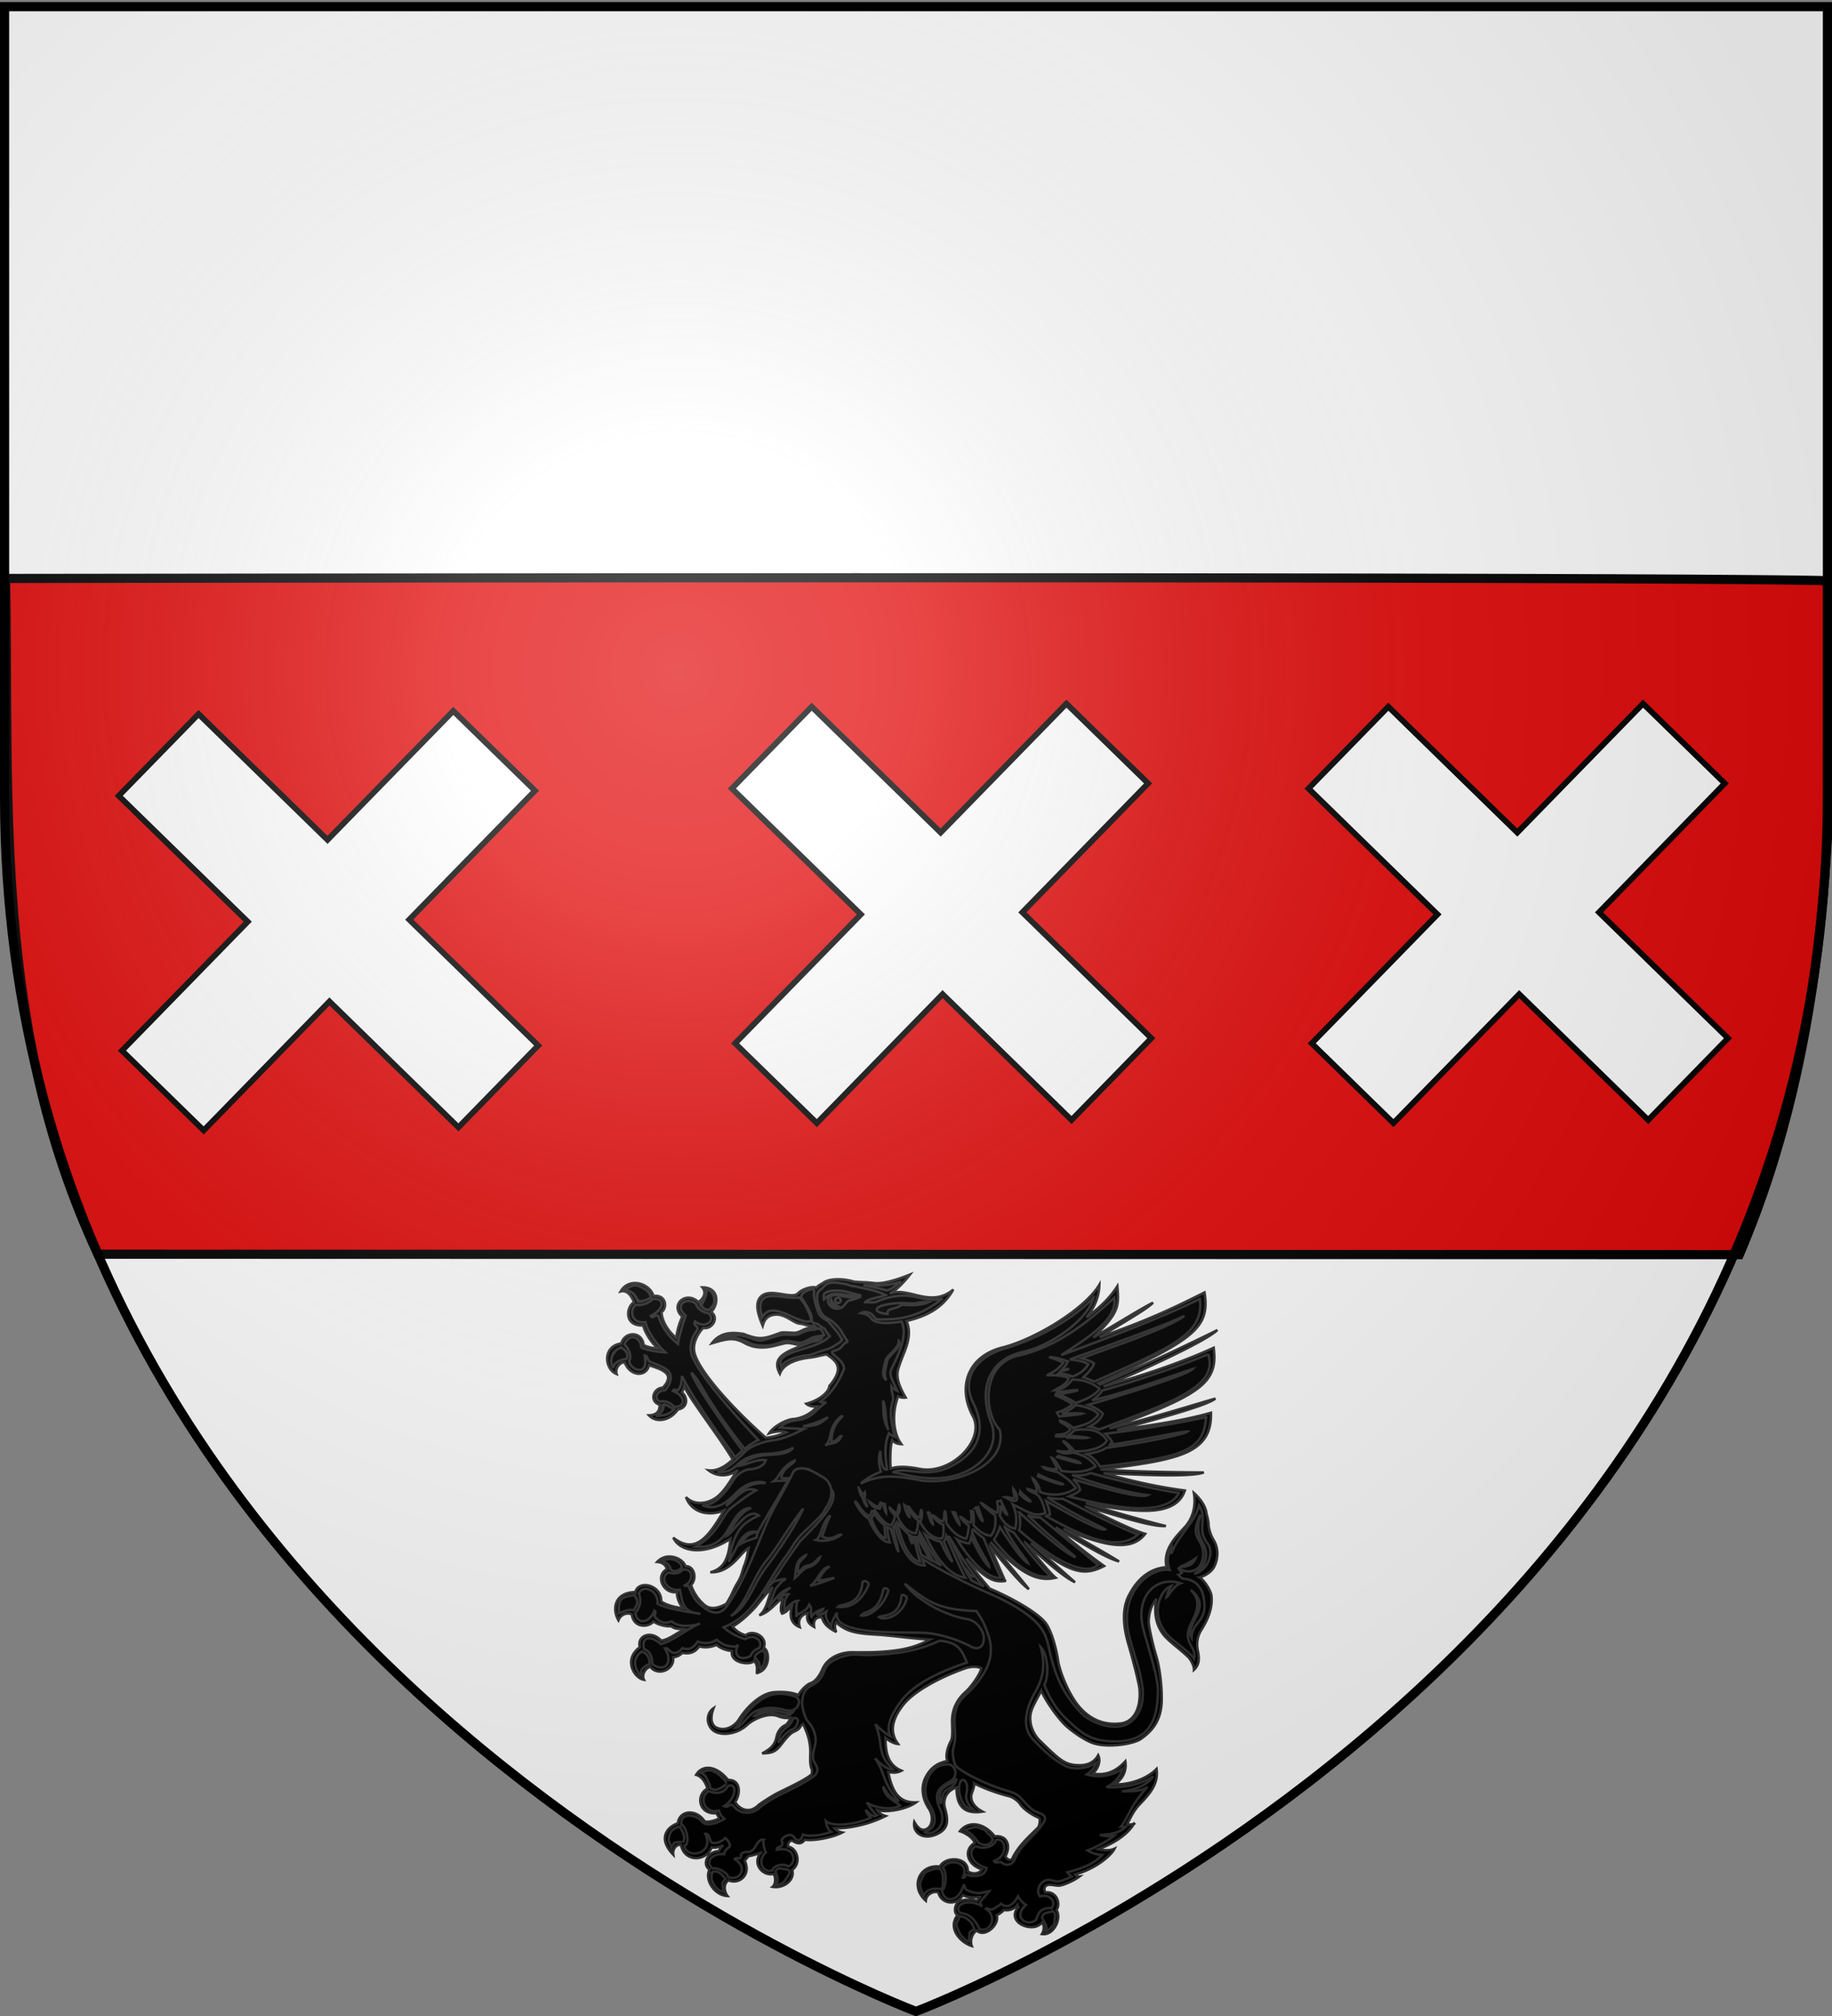 <svg xmlns="http://www.w3.org/2000/svg" xmlns:xlink="http://www.w3.org/1999/xlink" width="600" height="660" version="1.0"><rect width="100%" height="100%" fill="#808080" stroke="none"/><desc>Flag of Canton of Valais (Wallis)</desc><defs><radialGradient xlink:href="#a" id="b" cx="221.445" cy="226.331" r="300" fx="221.445" fy="226.331" gradientTransform="matrix(1.353 0 0 1.349 -77.63 -85.747)" gradientUnits="userSpaceOnUse"/><linearGradient id="a"><stop offset="0" style="stop-color:white;stop-opacity:.314"/><stop offset=".19" style="stop-color:white;stop-opacity:.251"/><stop offset=".6" style="stop-color:#6b6b6b;stop-opacity:.125"/><stop offset="1" style="stop-color:black;stop-opacity:.125"/></linearGradient></defs><g style="display:inline"><path d="M300 658.5s298.5-112.32 298.5-397.772V2.176H1.5v258.552C1.5 546.18 300 658.5 300 658.5" style="fill:#fff;fill-opacity:1;fill-rule:evenodd;stroke:none"/></g><g style="display:inline"><path d="M1.832 189.371c599.552-.822 597.904.826 597.904.826 1.022 74.993-.413 151.077-30.08 220.547l-537.609-.138C-2.34 336.86 3.137 262.017 1.832 189.37z" style="fill:#e20909;fill-rule:evenodd;stroke:#000;stroke-width:3;stroke-linecap:butt;stroke-linejoin:miter;stroke-miterlimit:4;stroke-opacity:1;stroke-dasharray:none;fill-opacity:1"/><path d="m148.452 232.747-41.185 42.216-42.242-41.21-26.133 26.786 42.242 41.21-41.186 42.216 26.761 26.108 41.185-42.216 42.242 41.21 26.133-26.786-42.242-41.21 41.186-42.216zM349.259 230.357l-41.185 42.215-42.242-41.21-26.133 26.786 42.242 41.21-41.186 42.216 26.761 26.108 41.185-42.216 42.242 41.211 26.133-26.787-42.242-41.21 41.186-42.216zM538.116 230.357l-41.185 42.215-42.241-41.21-26.133 26.786 42.241 41.21-41.185 42.216 26.76 26.108 41.186-42.216 42.241 41.211 26.133-26.787-42.241-41.21 41.185-42.216z" style="fill:#fff;fill-opacity:1;fill-rule:evenodd;stroke:#000;stroke-width:1.878;stroke-miterlimit:4;stroke-opacity:1;stroke-dasharray:none;display:inline"/><g style="stroke:#313131;stroke-opacity:1;stroke-width:2.816;stroke-miterlimit:4;stroke-dasharray:none"><path d="M-923.963 253.743c-2.637 9.657-3.587 20.342 8.816 25.342-2.22-8.279.37-13.442 9.071-16.393-2.129 9.426 1.759 12.95 7.497 16.065-1.11-7.05 1.481-11.475 8.978-10.983 2.037 8.36 9.164 13.278 16.754 16.885-2.037-2.787-2.222-7.787-.37-11.23 5.605 5.632 11.949 8.852 19.09 10.81 8.657 2.376 18.487 2.897 29.595 3.616 15.92.984 40.633 4.59 59.422 5.492-13.328 7.13-26.841 11.31-45.538 13.196-13.421 1.393-26.009 1.721-44.336 1.393-8.793-.163-27.12 3.607-34.154 19.672-2.776 6.393-7.497 13.77-13.236 15.82-5.553 1.884-12.31 9.59-14.346 13.851-11.94-5-27.768-3.442-30.544-2.95-16.105 3.032-31.1 19.753-38.134 31.146-4.72 7.54-15.458 13.934-25.454 9.508-7.127-3.197-7.497-12.54-3.702-22.54-10.367 7.13-7.775 22.54 2.221 27.376 9.719 4.59 25.639 1.885 36.19-7.787 9.349-8.442 25.917-14.425 35.82-10.327 3.518 1.475 9.071 2.705 14.625 1.803-1.481 3.197-3.517 7.295-6.387 8.606-5.738 2.623-8.978 8.688-9.811 13.115-1.759 8.606-5.553 13.524-16.66 19.344 8.422-.328 14.531-.328 21.288-9.263 4.998-6.475 10.182-12.786 13.791-14.835 2.5-1.475 7.868-3.033 9.534-7.541.092-.164 1.48-1.885 2.591-2.213 3.98 8.852 8.978 19.18 8.238 35.49-.093 3.853-.37 12.377 1.666 16.476.648 1.311.463 5.655-.648 6.557-10.366 8.032-32.395 17.458-41.744 22.622-5.46 3.115-17.03 10.41-19.067 12.377-11.384 11.147-23.14 3.36-26.75-3.853 5.832-7.704 7.498-25.655-8.237-25.245-13.236-16.72-29.526-18.114-36.838-5.82 6.942 1.804 11.57 9.919 12.958 15.984-13.143 6.393-10.922 30.163 10.922 28.278-.555.328 2.684 5.737 3.332 5.41-4.443 3.278-16.105 5.737-17.678 3.36-9.534-13.77-28.6-12.704-30.73 2.95-6.942 1.722-26.471 14.017-5.09 36.065-1.019-7.049 4.165-12.458 8.792-11.147 4.258 20.081 29.156 19.262 35.543 2.623 2.221 1.065 9.904-.164 13.236-2.623-1.481 1.311-4.906 5.82-5.091 7.049-13.699.41-19.437 15.737-10.737 21.147-5.924 11.639 5.369 29.835 20.826 30.573-3.795-4.672-5.276-14.016 1.203-18.114 11.385 5.245 26.657-5.574 18.512-22.787 1.48-1.065 3.424-4.098 4.35-5 3.703-.655 11.94-2.54 15.458-5.163-12.588 12.295.37 28.77 13.513 25.573 3.24 5.082 1.666 12.786-1.11 14.918 11.939 2.212 26.193-7.214 22.676-19.672 10.459-7.131 6.48-24.836-4.906-26.803-.647-3.934 2.777-8.36 6.11-6.065 6.2 4.098 11.014 2.213 13.05-1.803 10.83 1.72 32.858-2.541 43.502-8.36-3.147-.575-7.312-2.296-9.163-4.919 16.938.82 40.633-4.672 59.145-14.015-4.628-1.23-7.868-3.689-9.719-6.804 11.755 3.361 34.71-1.311 44.891-9.016-16.846.492-27.027-7.623-32.118-35.08 3.61.737 9.163 1.966 15.272-1.394-12.588-5.328-18.604-15.41-18.511-37.704 1.666 1.557 8.978 6.721 14.531 6.967-12.31-16.639-3.424-33.196 6.202-45.408 13.236-16.557 45.076-32.704 71.455-41.884 5.09-1.722 12.403-2.623 18.326 0-1.203 6.475-11.755 21.474-18.141 27.13-7.682 6.639-15.643 17.704-15.643 33.687 0 6.066 1.111 18.525-1.295 22.869-2.592 4.508-7.127 16.31-4.073 23.278-13.606 2.376-20.455 9.835-24.99 18.36-5.554 10.163-4.721 24.097 3.517 36.392 5.09 7.459 4.627 18.934-1.481 22.95-6.572 4.18-11.385-.983-15.18-7.623-2.499 13.36 11.57 22.459 28.508 12.951 10.644-6.065 10.922-14.59 6.757-29.016-1.944-6.885-.555-18.687 13.42-23.687-.277 23.605 10.645 30.982 30.082 27.95-12.125-6.23-14.439-15.164-12.495-20.901 1.018-3.197 3.147-7.46 2.591-11.803 10.182 5.573 27.86 11.966 40.726 15.081 3.332.738 9.811 5 12.033 8.443 4.442 6.884 14.717 13.196 21.844 16.31 2.591 1.148.462 10-.833 11.23-9.441 9.426-23.048 21.31-29.62 35.654-1.48 3.36-6.57.984-7.96-2.458 7.035-13.033 1.297-24.836-12.31-23.033-12.865-16.557-31.007-18.032-40.17-5.901 8.053 2.705 15.272 8.196 17.124 13.442-13.884 8.197-8.423 25.819 8.422 30.41-2.128 4.425-9.718 6.638-16.475 2.376.925-17.049-26.009-17.704-32.21-5.492-23.417-3.114-34.895 22.95-16.198 39.344.648-7.46 8.608-11.394 14.44-9.672 2.868 13.114 20.917 16.556 28.23 3.114 3.794 2.623 12.865 3.279 19.714 2.214 0 .081-3.425 4.671-3.425 4.59-5.183-2.624-18.048-1.968-22.12 1.885-3.888 3.688-4.536 12.54-.186 14.343-12.032 15.574 3.425 31.639 16.383 35.737-2.314-6.147.278-14.426 5.738-17.786 9.071 8.852 26.75-6.803 22.955-17.623 2.591-1.23 6.664-3.852 8.515-6.23 4.536 1.476 11.94-.819 15.087-5.163 0 .082 1.574 2.213 1.574 2.213-6.387 5.82-5.276 14.016 1.48 18.77 5.37 3.853 18.605 7.459 25.825-1.393 2.591 3.524 2.314 9.426-.37 13.442 13.79 2.295 23.324-18.36 16.845-27.786 5.553-7.623-.463-22.13-12.588-20.163-2.406-3.443-1.666-8.853 4.906-8.853 2.776 0 8.052 1.23 10.921.984 4.443-.41 16.29-5.164 23.418-10.574-2.222.246-4.72-1.31-5.184-2.376 20.178-5.082 40.356-19.59 45.54-29.672-5.647 2.623-13.33 1.967-18.605.574 14.439-5.164 32.858-15.328 41.096-29.425a13.2 13.2 0 0 1-8.053.656c4.165-7.541 7.035-14.836 14.07-22.377 10.92-11.475 22.584-23.36 19.9-41.392-10.367 10.901-29.99 18.196-48.131 17.868 8.33-5.82 13.976-14.344 12.125-26.639-10.644 11.721-22.492 16.721-37.671 14.18 6.108-5.245 9.81-14.261 6.386-21.228-5.183 9.426-13.976 11.557-21.288 11.557-17.216 0-22.77-5.82-45.539-27.868-8.978-8.607-14.069-22.377-10.274-34.59 1.944-6.475 7.498-15.41 11.385-23.523 3.795 9.343 15.457 26.966 26.009 38.113 5.646 6.066 22.029 18.278 33.32 22.295 17.124 6.065 47.483 1.31 55.999-4.918 11.014-7.951 22.676-19.016 23.602-42.704.555-16.393-2.221-39.18-5.924-51.556-3.517-11.393-9.533-35.736-8.978-42.376.648-8.36 2.129-15.737 8.793-24.753-3.332 15.655-.74 33.196 11.755 45.408 6.664 6.64 16.846 14.098 24.62 21.475 2.592 2.377 7.035 9.59 6.942 15.082 5.184-4.836 6.85-10.902 4.628-21.23-2.129-9.67-.462-18.031 4.073-25.08 5.368-8.525 13.328-23.115 11.477-39.262-.648-5.9-8.515-18.196-13.884-21.065 5.276-.983 12.773-5.491 16.105-10.573 3.888-6.147 7.868-19.918.278-32.458-3.517-5.82-5.831-13.77-5.831-18.524 0-3.77-2.406-11.639-2.5-12.868-.925-7.705-7.311-16.64-14.438-22.869 2.499 15.082-1.203 29.098-10.182 39.016-8.7 9.753-26.194 25.49-21.288 46.555-26.934 1.64-39.337 24.836-42.947 31.393-10.274 18.442-5.554 42.13-1.296 56.884 4.628 15.655 12.495 45.408 13.05 52.785 1.667 21.885-6.849 37.212-21.38 39.015-20.918 2.623-36.56-5.737-48.13-19.18-10.645-12.212-22.307-38.44-24.528-54.014-1.759-12.131-7.59-34.836-14.902-43.442-11.663-13.606-42.947-29.999-63.866-38.769-9.533-11.311-18.882-22.294-27.12-34.671 22.215 22.622 30.823 27.786 44.984 25.983 0 .082-17.586-40.081-17.586-40.163 14.069 17.54 36.56 44.67 44.89 49.507-7.404-9.754-30.45-36.31-44.15-54.425 33.229 36.147 53.962 46.556 75.065 41.31-6.571-5.082-35.172-40.49-35.172-40.572 20.27 18.36 43.78 39.507 57.479 45.736-12.218-10.901-34.247-30.081-50.815-45.08 45.724 34.753 60.626 38.605 84.414 26.392-18.79-13.524-37.95-28.36-55.906-44.67 25.269 15.572 57.201 35.244 73.121 39.424-14.346-9.18-44.335-25.573-64.142-37.786 51.277 22.295 79.507 25.41 94.317 5.902-19.53-5.492-68.494-31.147-68.494-31.228 30.73 8.442 75.898 23.77 92.281 22.212-16.383-3.934-57.664-15.082-92.28-26.31 53.035 10.08 103.202 18.032 114.216-14.59-34.061-4.59-63.032-11.393-93.854-20.082 37.95 1.803 100.889 5.082 115.698-.738-18.327-.082-77.842-.573-119.215-3.442 90.522-11.065 128.749-18.278 127.453-65.408-32.951 9.426-72.658 15.082-108.294 19.753 41.652-11.31 103.203-27.622 113.384-36.064-15.827 4.344-81.636 24.917-121.991 34.343C-453.373 10.978-432.362-1.89-437.823-43.037c-40.726 18.524-84.321 32.54-127.083 44.753 47.39-19.672 117.92-52.294 131.34-65.162-16.012 8.196-89.688 43.36-135.227 62.785-.648-.41-1.296-.902-1.944-1.394 112.458-51.227 128.471-64.178 122.362-104.75-38.597 19.261-62.384 30.654-120.881 51.72 20.177-13.361 54.054-31.721 61.458-39.917-11.106 5.245-46.371 27.048-68.863 40.162 29.711-28.442 29.711-35.654 27.768-59.26-9.163 14.425-21.751 25.818-35.543 36.064 9.256-11.557 14.44-23.442 14.81-37.786-16.568 28.032-74.417 63.113-111.81 72.457-39.986 10-52.389 45.409-34.062 79.424 14.439 26.885-24.528 67.293-60.996 60.572-14.44-2.705-24.898-3.36-33.784-.492-.833-8.524-.555-25.655 1.666-32.621 1.573 2.294 5.646 4.508 10.644 4.59-9.348-12.377-11.327-35.311-3.738-55.064 2.407 1.393 5.832 1.72 8.7 1.393-5.645-9.754-11.503-21.622-8.819-31.949 4.905-18.934 18.258-36.386 9.819-56.328 27.397-6.475 43.372-17.638 53.924-36.326-14.162 11.72-27.86 10.246-43.873 6.147-13.514-3.36-20.13-4.39-29.571-1.604 6.016-2.459 14.532-10.204 23.51-21.843-15.457 6.229-31.24 11-41.237 9.853-11.384-1.394-9.417-.505-23.279-1.664-14-4.022-29.062-3.693-35.819 1.553-1.018.82-6.016 2.851-7.405 5.356-5.653-1.972-17.19 1.948-21.242 6.3-.092.738-3.147 1.967-3.795 2.131-10.285 2.265-30.19-7.53-39.399 2.1-6.985 7.307-3.676 19.341 2.297 33.586 1.761-6.663 4.914-10.97 11.71-12.51 13.256-3 23.233 9.523 31.223 10.02 4.35.246 7.416 2.348 13.028 2.67 4.49.257-.042-2.706 5.42 1.498-14.748.554-14.185 3.905-22.472 6.008-3.623.92-14.724-1.177-18.915.414-19.016 7.22-23.996 8.211-42.117 1.133-11.899-1.87-26.415-2.764-36.584 10.915 17.771-5.328 25.389-7.253 37.792-.286 8.245 4.556 17.585 6.187 29.37 4.273 5.81-.944 15.903-4.093 19.075-4.283 5.411-.325 11.112 2.077 16.302 2.37 4.78.27 9.698-4.525 14.492-6.65 4.91-2.176 5.546-.125 10.103-2.412 0 4.426-9.36 4.297-13.493 5.904-24.704 9.604-46.528 15.218-35.148 36.195 3.684-10.248 16.273-16.49 34.243-18.581 7.78-.906 13.415-2.85 19.473-3.767 11.904 7.704 20.9 15.617 3.388 36.31-.833 8.196-13.13 17.057-26.737 20.5 2.962 3.032 8.7 3.606 12.588 3.278-6.109 7.213-16.198 13.442-27.767 14.426-8.886.737-22.955 8.934-27.768 16.557 4.998-1.64 13.791-3.525 19.9-1.23-7.775 3.115-14.161 5.164-23.51 6.148-34.431-30.245-77.749-76.392-82.377-98.604-2.036-10 3.518-20.82 10.182-27.868 9.996 2.049 18.882-11.311 9.348-18.36 9.811-11.23 7.59-28.606-10.366-28.442 3.98 4.508 3.24 11.721-4.536 16.885-14.531-13.688-33.413 3.524-18.604 16.802-2.777 6.476-5.276 12.377-7.035 24.59-7.034-6.23-15.642-16.147-16.938-29.59 7.405-5.41 5.276-20.573-9.163-18.851-4.628-14.918-28.23-21.967-38.041-5.082 6.294-1.721 11.662 2.787 15.457 12.377-8.886 5.163-11.94 27.786 10.644 26.802 1.574 6.803 7.868 18.36 17.123 26.72-6.201-.819-10.551-1.475-16.568-4.016-1.388-15.983-21.473-16.72-25.916-1.967-21.751 2.95-19.622 29.59-5.183 35.327-2.222-7.131 4.35-14.262 9.348-13.36 6.016 16.065 24.713 17.294 28.045 3.114 4.906 2.05 19.808 5.41 21.66 12.787.924 3.524-1.297 8.36-5.832 13.032-11.2.492-16.013 15.82-3.703 19.754.093 7.95-3.794 11.885-12.402 12.13 8.145 9.017 24.435 6.722 33.506-6.72 10.366-1.23 12.588-12.541 4.72-19.754 1.019-2.131 1.944-4.098 2.5-6.885 6.386 14.754 40.54 58.195 55.905 84.26-6.572 6.557-17.031 13.852-27.86 12.54 6.294 5 19.252 10 33.69-.163-6.756 8.36-11.476 19.18-21.565 28.77-8.978 8.688-26.565 13.77-38.134 2.294 7.127 19.508 28.6 22.049 43.965 15.246-17.4 29.18-32.303 51.883-58.59 31.474 7.22 15.82 34.34 21.967 65.902 1.394-2.129 21.802-6.757 34.097-23.14 38.523 23.88 1.065 34.802-23.196 44.15-27.95-2.467 11.565-1.156 8.753-4.167 17.813-3.81 9.665-3.693 14.057-8.35 21.633-6.072 9.882-5.462 12.304-13.213 24.732-9.812 5.574-18.975 7.05-25.732.902-4.813-4.344-10.829-10.983-14.901-22.294 7.59-8.279 3.239-22.54-6.572-21.885-2.222-8.688-21.104-17.376-32.58-4.836 5.738.246 10.55 3.77 11.014 8.36-13.792 8.033-3.61 29.016 12.032 26.311-.833 6.885 3.24 14.18 6.665 18.688-8.238-1.147-19.16-3.36-25.084-8.114 1.203-18.033-25.731-25.573-29.804-10.574-24.713.574-26.749 20.164-19.437 32.622 2.777-7.295 10.737-9.262 15.365-6.885 2.129 16.23 19.622 15.246 25.083 8.197 5.46 4.098 14.532 5.983 20.455 5.573 5.461 4.262 10.46 2.295 15.735 3.443-8.422 3.196-17.77 11.803-27.397 13.032-10.83-12.213-28.138-6.311-24.713 7.623-19.345 14.18-6.386 35.818 4.905 37.54-2.776-5.328 1.111-13.278 7.313-14.918 9.44 11.885 28.785 2.46 26.194-10.983 4.442-.574 7.497-1.721 10.644-5.082 9.533 1.64 15.18-1.147 19.715-7.623 5.46 2.213 14.254.984 19.715-1.639 4.813 4.262 12.033 6.64 17.956 7.05-2.962 13.687 20.178 16.966 25.269 11.72 6.016 4.426 2.036 15.82 3.887 13.606 15.55-4.098 14.44-25.983 7.405-29.097 5.09-12.54-12.403-21.64-20.826-14.344-5.183-1.64-10.459-4.18-15.18-10.328 5.625-1.784 19.637-14.207 27.093-22.836 3.417-3.955 14.526-18.697 19.595-22.242-4.64 5.89-6.16 26.006-15.758 32.391 12.25-3.514 19.38-14.948 26.718-19.441.981.112-4.477 12.787-.378 17.53 7.3-2.425 9.62-8.874 11.478-9.76z" style="fill:#000;fill-opacity:1;stroke:#313131;stroke-opacity:1;stroke-width:2.816;stroke-miterlimit:4;stroke-dasharray:none" transform="matrix(.284 0 0 .284 521.84 453.449)"/><path d="M-798.445-119.13c-19.321 5.878-29.831 4.08-43.395 3.915 8.422 1.64 20.396 4.056 26.76 6.128 6.2-1.311 8.12-3.953 16.635-10.043zm-78.498.979c-4.367.156-8.037 1.506-11.09 5.277-2.407 2.868-6.18 3.63-6.92 8.383-.925 5.984.744 12.424 2.595 16.768 1.573 3.77 2.836 7.567 8.852 10.681 6.294 3.279 8.719 6.138 12.871 10.47 3.96 4.13 4.908 8.321 9.513 14.468 2.57 4.467-.187.229-4.884 6.894-3.561 5.055-8.1 4.718-11.802 6.767-2.128 3.273 13.696 9.233 13.736 19.533-7.58 20.203-19.235 32.19-27.472 38.173 2.406.82 4.799.882 7.02.554-9.718 5.327-14.987 17.88-31.185 20.257-8.423 1.147-15.628 2.055-22.385 9.022 9.256.573 18.512 1.082 27.676 1.574-9.349 4.836-22.779 11.298-35.46 12.937-14.901 1.968-27.77 8.52-31.287 12.044-9.533 9.672-22.23 21.486-32.966 24.683 15.272.737 18.139-4.678 26.098-11.235 7.22-5.902 18.368-9.503 29.66-9.83 11.2-.329 22.656-1.987 31.541-7.15-5.275 7.95-20.472 7.858-30.93 8.596-15.18 1.147-25.888 7.21-30.423 12.129 9.996-2.131 18.983-7.45 29.812-6.384-1.851 7.459-11.983 10.397-18.925 10.724-6.294.246-14.432 6.17-17.857 11.66-10.089 16.066-22.357 30.4-36.426 29.663 17.216 7.212 30.339-5.162 39.224-14.342 9.163-9.344 22.044-15.008 33.984-11.32-26.102-.492-34.008 14.342-46.041 26.555 10.367-7.049 21.057-24.312 34.849-18.001-8.793 4.344-24.454 16.936-28.897 20.214-10.274 7.705-14.449 30.504-41.106 44.685 17.401 1.557 28.055-5.42 34.442-14.682 9.256-13.36 15.382-30.485 29.914-29.747-11.57 2.95-21.701 21.246-27.625 31.491 8.053-4.344 23.056-32.816 36.477-22.98-18.605 8.77-28.587 16.15-34.696 53.28 8.7-14.835 12.378-24.837 16.635-28.853 5.91-5.623 9.227-6.204 17.247-5.787 1.356-2.932 3.284-5.411 5.29-9.618 5.307-8.393 4.518-8.25 15.975-26.81 2.747-4.452 5.296-9.406 12.617-21.577 1.704-2.834 49.444 4.023 52.247 11.703 3.032 8.31-3.54 18.919-9.92 27.236-8.646 11.269-27.31 29.391-28.388 30.854-1.065 1.444-19.862 28.029-20.604 29.491-3 5.915-20.085 28.909-21.01 30.343 3.98-4.016 8.5-13.25 13.684-14.724 6.48-1.885 8.077-2.284 12.108-2.384-5.866 2.944-7.374 6.55-10.225 9.32-3.072 2.984-4.725 11.415-10.226 23.832 4.109-4.919 11.878-15.868 18.01-19.363 5.055-2.882 5.948-2.863 7.58-4.086-2.461 3.398-12.437 7.662-14.601 13.533 3.119-2.87 9.612-6.44 12.616-5.66-4.028 4.324-5.359 9.542-4.934 18.342 6.24-5.978 11.618-11.247 15.77-10.852-3.01 2.754-1.32 11.584-2.136 18.768 1.666-5.656 11.49-4.834 15.008-14.342 4.257 3.524.669 13.034 2.798 14.427 1.018-3.525 5.78-6.904 13.278-9.363-1.481 3.607-5.999 3.23-6.461 6.426 4.812 1.312 8.148-2.548 10.276-3.532-2.221 6.393 2.047 13.607 5.749 16.64 0-4.427 3.87-11.18 6.46-15.278-5.182 27.458 77.298 21.645 103.122 23.449 14.995 1.065 36.392 7.555 51.942 15.916 5.646 3.114 14.06 2.458 14.245-10.001.092-9.098-8.901-20.15-18.62-21.789-28.23-4.754-59.134-22.87-72.648-41.067 26.287 20.573 37.872 30.062 82.67 31.62 7.683 10.655 11.717 20.681 14.957 31.747 2.777 9.59 2.227 20.537-1.475 30.044-4.813 12.131-14.72 24.697-23.606 32.811-9.07 8.36-12.268 12.846-14.397 23.747-1.666 8.606.236 17.87.05 26.64-.184 10.41-4.214 13.854-2.085 24.428 1.573 7.95 1.896 9.374 9.208 14.128 12.958 8.443 34.758 18.425 53.824 23.917 6.572 1.885 10.982 4.017 14.5 7.788 13.143 14.262 12.692 13.922 23.707 18.512 4.35 1.803 5.921 5.237 3.052 9.745-2.406 3.77-6.408 9.1-9.462 12.214-9.071 9.262-19.62 18.963-24.064 30.683-1.85 4.918-8.783 8.936-15.262 3.362-1.851-1.639-6.645 2.11-8.496-1.66 17.586-6.229 13.026-27.371 2.29-24.257-2.87 8.607-15.28 11.045-23.148 7.193-9.996 4.426-6.353 20.026 12.159 25.108-1.944 10.328-14.53 10.575-23.046 7.788-1.666-.492-1.145 4.345-4.477 3.362 9.441-18.443-16.557-22.877-22.944-11.32 4.258 3.114 4.74 21.785-.814 26.13 1.204 12.622 17.926 16.247 24.776-6.129 2.314.492.4 3.857 3.917 5.66 3.61 1.885 8.41 3.287 12.667 3.532 3.888.246 8.9-1.803 12.973-2.213-2.776 3.36-6.515 7.534-9.106 10.895-3.61 4.672 1.522 4.236-.05 5.958-17.587-9.836-33.334 1.007-23.708 8.383 8.978.328 16.758 7.031 21.57 18.342 12.31 4.754 21.941-14.183 7.224-23.363 1.666-2.131 5.71 2.95 9.412 0 2.314-1.804 5.465-2.92 8.242-5.788 6.386 5.82 14.445 1.934 19.535-8.639 2.592 4.508 5.65 7.87 9.26 10-16.291 14.837 2.041 25.672 11.853 17.066 3.147-10.655 7.018-13.53 17.755-13.448 5.553-6.311-1.12-16.808-13.431-13.448-5.368-6.803.38-17.049 7.784-18.852 4.35-1.066 9.2 2.23 13.736 1.574 5.09-.737 10.245-3.604 15.058-5.49-1.48-1.065-3.69-2.89-4.985-5.021 17.864-4.508 32.188-10.658 40.24-20.002-5.738-.164-11.387-1.867-16.94-5.064 14.161-6.065 23.892-11.649 30.371-16.895-6.386.82-11.65.166-16.28-1.064 12.404-.41 23.116-2.598 29.966-9.32-2.037-.081-3.958-.085-5.902-.085 8.7-9.835 9.416-22.315 30.982-46.003-6.571 5.492-20.176 5.028-29.71 5.192 17.216-1.886 30.66-8.469 36.12-17.32-14.068 9.18-32.503 13.452-53.977 12.468 9.07-4.18 16.5-12.143 18.722-21.406-11.662 8.607-27.796 10.987-41.31 6.724 4.906-3.196 9.29-7.553 11.142-13.618-10.367 7.213-26.49 8.772-36.579 3.362-15.271-8.114-26.095-19.33-36.832-30.64-13.884-14.426-6.486-37.629 2.493-53.366 8.515-15 12.967-29.975 6.766-52.515 7.405 7.459 10.466 30.303 4.172 43.663 6.479 15.737 13.585 27.698 24.877 38.599 18.974 18.114 29.506 26.755 58.2 26.427 33.135-.41 47.872-18.292 47.872-59.11 0-14.59-10.384-46.545-16.585-69.495-10.83-40.081 16.119-62.638 42.683-53.621-7.59 2.377-13.485 14.28-16.076 16 1.018-4.261 2.759-8.88 5.443-12.979-15.18 5.656-25.912 38.856.56 61.069 8.145 6.885 22.4 17.315 25.64 22.725 3.332-14.754-14.098-17.641-3.917-39.28 6.48-14.016 13.44-26.551.203-39.748 26.842 20.574-8.256 38.508.814 54.983.556-17.294 15.647-18.089 14.906-38.088-.74-20.9-10.997-29.267-25.436-30.087-1.481-1.312-2.946-2.692-4.426-4.086a133 133 0 0 1 3.764-2.723c-1.573-1.967-3.047-3.951-4.528-6 6.757 4.671 11.77 5.693 18.62 3.234 10.089-3.607 14.065-19.508 7.123-32.13-5.739-10.246-7.984-13.646.254-32.088-4.72 18.688-2.386 22.805 3.815 34.854 6.48 12.622.54 27.299-10.937 33.364 15.457-3.442 23.685-24.496 15.262-35.152-13.051-16.639.372-28.46-9.717-43.705-4.72 19.917-24.123 34.11-31.898 55.749-.185-2.213.162-4.43.254-6.724-5.646 8.278-5.283 17.456-2.136 25.406-21.566-3.442-58.202 24.189-47.466 73.367 4.073 18.443 13.526 41.032 16.026 62.26 2.962 24.918-9.72 43.465-27.676 44.94-16.383 1.312-35.189-6.398-45.277-17.874-18.512-20.9-27.657-38.699-35.154-73.452-3.517-16.475-8.786-25.636-25.539-38.258-13.328-9.918-29.168-17.795-44.718-24.598-26.008-11.475-52.292-24.687-75.802-39.194.74 1.885 2.118 6.018 2.951 7.575-13.791.41-26.496-13.453-34.085-46.812-.556 1.147-1.818 2.848-2.188 2.766-.37 2.869 6.447 26.56 5.8 27.79-1.297-.575-5.992-17.61-8.954-26.216-1.296-.246-2.705-1.083-3.816-1.574.093 1.967 1.211 12.327 3.155 17.49-11.2-.163-20.829-17.871-24.623-27.789-6.387-2.049-15.744-17.632-15.466-19.108 2.406-.574 8.06 14.168 16.483 16.3 1.203-1.066 2.234-3.438 2.696-5.405 1.204.246 2.34-.32 3.358-.894 5.461 6.967 11.377 16.291 18.874 17.193 2.5-2.869 3.982-7.205 4.63-11.959-2.777-1.475-6.67-7.03-6.207-8.34 2.684 1.966 4.614 5.46 8.038 5.787 2.036-1.557 1.646-7.59 2.85-9.064.74 1.065 1.968 8.188-2.29 11.958 3.702 10.328 11.473 19.994 21.469 20.895 1.758-3.688 2.798-9.279 2.798-14.852-6.017-4.18-10.743-12.282-11.854-12.937-.648 3.524 2.035 7.468 2.035 9.107-1.851-.41-5.466-8.55-6.207-13.959 1.667 1.23 3.306 2.25 5.342 2.086 3.055 4.508 8.184 11.964 11.701 12.128 1.666-.246 1.391-7.324 2.595-8.554 1.11.656 1.435 10.606-1.527 13.065 4.536 10.164 14.289 21.058 25.488 19.746 2.13-4.262 1.744-10.585 1.374-15.83-3.61-.574-11.47-7.358-12.21-10.555 2.87.41 6.939 6.19 11.752 6.682 2.314-2.05.943-9.241 2.238-11.618 1.111.491 1.948 9.103 1.577 13.448 6.11 9.426 13.226 16.043 22.945 18.256 2.036-4.262 2.774-9.904 3.052-15.15-4.536-3.032-9.615-8.443-9.615-10 3.61.655 7.318 6.711 11.853 6.383 1.296-3.934 1.171-8.52.153-13.193.74 0 1.66.681 2.493.681.925 5.164 1.383 9.993.458 15.32 5.645 6.394 11.385 11.45 19.993 12.597 5.183-5.819 6.416-14.98 4.935-23.831-5.554-3.853-14.896-11.654-15.822-13.703 2.592.491 12.872 9.419 18.518 10.894 1.296-3.524.268-9.413-.102-12.937 1.111-.492 2.969-.405 4.172-.979 2.221 5.656 6.988 14.034 7.173 16.001-2.591-.901-5.613-6.977-7.834-10.256.555 4.098.356 8.17-.662 11.448 3.98 7.13 8.879 13.386 17.857 15.107 1.666-7.54 2.417-16.405-2.95-28.044 20.547 10.41 25.479 14.348 37.697 10.086-1.574-8.279-4.77-17.72-9.768-21.491-1.018-.82-9.901-3.925-10.734-6.384 3.424.82 7.064 2.566 10.581 2.894.648-6.23-3.24-10.016-4.63-14.852 4.259 2.869 7.849 9.756 8.497 15.575 13.884 5 29.092 3.932 41.31-4.51-6.665-9.59-13.242-12.966-20.554-18.13-1.666-1.147-13.544-2.19-17.246-6.043 2.962.082 7.727 3.033 15.873 2.213-.833-4.59-4.203-8.76-6.054-13.022 3.702 1.148 8.17 9.573 11.04 15.065 13.605 2.295 29.81 1.9 39.528-5.15-5.09-8.606-16.208-14.355-26.76-15.83-6.942 1.803-11.59.901-18.161-2.213 5.646.983 11.281 1.475 16.28 0-1.574-3.607-6.104-7.96-9.158-11.32 5.739 2.377 8.895 6.418 13.43 11.745 14.347 1.312 32.968-3.443 37.596-12.213-8.145-12.869-22.393-14.044-37.85-11.831-1.759 2.541-4.937 4.78-7.53 6.256 6.665.574 19.275 1.524 22.792 2.425-3.054 1.066-15.72-.167-23.402-.085-.37-.737-.587-1.052-.864-1.872-3.61.902-7.976.826-11.956.17.185-.574.374-1.132.56-1.787 8.237-.246 11.406-.834 16.127-5.916-3.332-4.344-7.587-6.392-11.752-8.851-.093-.492-.102-.998-.102-1.49 5.183 1.967 10.538 4.043 14.703 8.469 11.94-3.033 22.32-5.415 29.354-15.66-5.369-6.312-17.028-9.25-26.098-10.725-4.443 4.59-10.625 7.696-16.178 9.745 7.775.164 19.07-.77 23.605.213-4.258 1.311-17.518 2.25-26.403 3.234-.833-1.557-2.007-2.956-2.747-4.596 6.294-1.803 13.38-5.1 18.009-9.362-5.924-4.59-12.839-7.19-19.688-10.469.37-1.147 1.308-2.473 1.679-3.702 8.33-.574 18.782-2.541 24.52-2.213-4.905 1.967-15.275 3.297-22.587 4.936 7.127 2.377 13.755 6.063 19.586 9.916 9.626-3.115 23.418-9.014 27.676-16.555-9.256-7.212-20.176-10.75-31.746-10.34-4.257 6.392-11.64 11.888-20.247 12.298 5.83-4.016 13.613-5.9 16.483-14.342-8.146-3.196-16.931-3.146-25.539-3.064 7.683-2.868 14.797-8.485 19.332-14.469-5.183-2.869-11.124-4.298-16.585-6.511 7.405.41 14.985 2.396 21.927 4.937-1.481 3.36-4.401 6.9-6.716 9.277 2.315-.082 5.826-.508 8.14-.426-3.24.984-6.588 2.223-9.92 2.469-.74.737-1.549 1.727-2.29 2.383 5.276.574 10.612 1.37 15.517 3.83 7.96-2.377 15-7.617 18.518-14.257-5.183-3.442-13.421-4.588-21.01-5.49 43.687-15.9 108.734-38.78 131.966-50.173-18.512 13.934-79.597 34.428-118.841 48.854 4.905 1.312 10.579 3.129 14.651 5.916-1.944 6.557-7.507 11.208-12.413 16.044 4.536 1.393 8.521 3.051 12.871 4.936 89.874-39.999 126.813-55 121.538-95.326-35.543 17.54-86.808 37.929-159.744 64.813 27.675-18.36 65.625-40.645 60.998-66.218-32.21 30.327-67.584 56.975-110.346 66.729-44.798 10.245-38.795 69.34-21.672 85.24 9.719 43.688-56.904 65.148-92.54 58.345-24.897-4.672-43.781-7.52-67.661 3.873 6.294-5.902 14.91-10.094 23.147-13.618-1.943-7.377-3.42-15.714-.458-23.747-.092 7.623 1.851 23.243 7.682 21.193-2.128-13.688-3.745-28.18 2.086-41.705 1.759 1.64 4.258 3.184 6.665 4.086-3.24-13.77-6.825-27.92-2.29-41.28 1.667-5.164-1.3-7.712-1.577-16.81 1.759 2.459 4.073 3.831 6.665 4.98-2.777-7.542-10.278-17.686-6.766-24.726 9.44-18.927 18.944-39.642 11.904-55.068-8.886 1.393-29.498 4.251-35.052-3.618-2.684-3.934-6.73-5.348-12.006-6.085 4.165-2.377 11.73-1.63 15.618 4.681 1.018 1.558 1.148 2.557 7.071 2.639 38.875.573 56.081-12.816 71.63-24.045-11.662 2.869-19.753.41-32.711-2.213-14.532-2.869-28.868-.408-42.938 5.575-4.072 1.64-9.08.809-13.43.809 1.758-3.853 17.048-5.633 23.25-8.256-12.442-6.255-25.902-7.724-34.9-10.044-2.315.083-8.865-1.937-10.531-2.51-5.82-.968-10.845-1.987-15.211-1.83zm-86.231 287.17c-.034.074-.07.14-.102.213.415-.052.842-.13 1.272-.17-.421-.025-.774-.022-1.17-.042zm-.102.213c-9.424 1.18-15.177 5.356-19.078 13.363 3.93-2.507 12.658-5.01 17.399-6.851.283-2.692.862-4.695 1.679-6.512zm89.894-278.149c1.578-.03 3.536.026 6.105.256 8.885 1.16 15.513 3.979 22.893 5.362-6.201 1.288-12.522-.042-22.334-1.447-16.105-1.625-16.39 3.204-20.554 5.959-.677-5.593-.22-6.966 3.766-8.555 3.546-1.413 5.39-1.482 10.124-1.575zm.61 5.065c10.06 2 12.767 2.599 24.521 3.404-3.147 1.475-7.645 2.367-10.785 3.192-3.06 2.439-5.074 6.644-8.597 8.213-6.239 2.78-13.719-.669-15.008-7.447.477-5.71 2.65-7.117 9.87-7.362zm296.747 2.042c-6.016 8.36-42.662 41.717-102.918 59.75-32.673 9.754-50.434 34.03-36.273 62.473 19.53 39.178-2.393 62.035-27.014 73.92-28.415 13.852-51.502-1.242-66.034 6.298 8.053-.081 37.034 11.488 67.764 4.767 34.061-7.459 56.643-33.924 46.092-61.792-16.105-42.458-.084-73.68 36.476-81.794 33.876-7.458 75.798-38.294 81.907-63.622zm-195.203 6c.696-.03 1.375-.025 2.086 0 .813.03 1.609.09 2.442.214-9.719 4.016-19.352 3.798-30.83 2.979-7.404 5.901-17.357 3.262-16.432 10.639-19.437-1.64-17.248-11.122 14.5-12.597 4.35-.164 10.125.55 14.753.468 4.11-.063 8.614-1.486 13.481-1.702zm-29.863 44.345c4.628 8.032-12.185 16.558-13.481 24.427-1.11 6.967-4.415 14.891-.712 21.449-6.572-5.492-2.795-14.655-1.221-21.704 1.758-8.033 17.08-15.812 15.414-24.172zm356.88 15.958C-482.808-19.77-523.44-5.887-566.664 6.326c-1.204 3.36-6.851 8.33-11.294 11.363 43.41-9.918 105.144-33.262 115.788-36.13-6.849 6.966-77.572 29.024-120.52 41.237 7.128 2.787 13.618 6.2 17.043 10.298-2.406 6.393-8.5 11.328-15.72 14.853 3.795.492 8.036 1.64 11.09 3.361 83.395-31.31 138.654-49.111 126.066-86.815zm-374.94 53.451c4.536 11.393 1.486 19.69 6.207 33.705-7.127-13.36-5.374-21.738-6.207-33.705zm-46.855 17.15c.648 2.542-12.473 8.443-12.565 29.918 6.016 1.065 8.956-6.909 11.548-6.171-5.276 10.491-11.553 6.875-18.772 10.81 8.885-6.476 2.203-22.59 19.79-34.557zm419.2 1.788c-37.393 8.36-76.933 14.196-115.992 19.278 2.87 2.705 5.965 5.79 7.631 9.15a49 49 0 0 0-2.34 3.532c29.711-3.853 80.786-15.32 89.487-15.32-4.906 4.098-61.157 14.429-94.015 18.937-4.443 3.443-12.8 5.386-22.333 7.107 6.571 2.787 11.897 8.443 15.414 14.427 90.893-10.656 120.39-16.129 122.148-57.111zm-435.937.17c-10.181 8.934-14.263 9.977-28.795 10.469 10.182-2.131 20.002-5.551 28.795-10.469zm264.9 44.514c15.827 4.016 24.71 6.29 26.098 8.256-2.407.246-11.025-1.891-26.76-6.809.278-.492.476-.955.662-1.447zm-303.208 5.405c.37 3.033-14.623 8.687-15.364 19.916 15.92 3.77 28.687-11.066 31.186-10-12.588 15.983-29.99 12.604-39.987 13.915 7.775-5.82 7.227-15.225 24.165-23.831zm341.261 14.426c-5.183 2.213-9.848 3.203-21.418 2.384 47.483 16.885 77.766 22.203 87.3 23.023-7.497 4.098-44.326-5.592-85.977-18.215 3.888 3.607 6.927 7.54 8.038 12.13-2.036 3.032-8.706 5.977-12.87 7.617 61.643 16.147 113.129 21.576 126.827-3.916-23.51-3.524-61.544-11.793-101.9-23.023zm-60.082 1.703c18.605 9.18 26.93 9.428 28.134 11.15-2.685.901-13.615-2.8-28.795-9.193.278-.656.476-1.302.661-1.957zm-207.412 15.022c1.481 3.279 3.43 6.47 5.19 7.618.74-.328 1.377-.925 1.932-1.745.463 2.049.334 3.936-.407 5.575.74 3.852 2.062 7.533 3.358 10.894-1.851-1.557-3.69-5.325-6.003-12.128-2.036-1.066-3.051-5.952-4.07-10.214zm178.262 1.447c3.424 4.098 5.648 10.005 3.612 13.448-5.832 1.64-8.91-2.109-13.075-3.83 3.332-.738 6.653 2.123 10.633.893.833-2.458-1.263-7.069-1.17-10.511zm8.343 3.362c5.09 5.82 11.354 9.428 11.447 11.15-3.147-.328-7.415-3.512-12.414-8.511.37-.902.69-1.82.967-2.639zm30.982 6.639c39.8 24.917 61.369 33.04 66.645 36.811-4.813 2.05-32.198-12.277-68.018-32.768 2.221 5.82 4.416 12.71 4.324 15.66-1.111.656-3.121 1.05-4.324 1.788 41.003 22.868 82.714 42.29 106.224 20.98-12.773-3.688-46.144-20.084-87.147-41.067-3.702.738-11.132-.011-17.704-1.404zm-191.947 4.766c0 3.197-.008 5.912-1.119 8.043-5.183.164-10.215-3.45-12.159-7.958 3.703 2.623 7.422 5.66 9.92 5.66 2.037-1.23 2.71-3.778 3.358-5.745zm2.646 2.298c.648.164 1.336.344 1.984.426.37 3.36 1.568 8.574 1.475 10.213-1.388-2.049-2.533-5.803-3.46-10.639zm109.633 4.256c2.314 8.032 5.254 13.94 4.884 15.66-2.037-1.393-4.891-6.868-8.038-15.064a54 54 0 0 1 3.154-.596zm-26.607 5.405c2.036 6.885 5.272 12.462 5.087 14.511-1.944-1.639-4.89-7.128-8.038-14.341 1.018-.082 2.025-.17 2.95-.17zm-29.405.425c1.296 6.64 3.857 11.372 3.764 13.83-1.573-.819-3.402-5.381-5.9-13.66.74-.082 1.488-.17 2.136-.17zm103.477.085c.926 7.95 1.68 15.306-.356 20.47 42.114 36.638 76.162 53.038 91.064 40.088-22.307-18.524-44.44-36.37-66.746-54.813-3.795.246-8.423-.346-14.347-2.723 26.102 26.065 49.534 42.62 54.995 48.684-11.57-4.59-36.935-26.215-64.61-51.706zm-167.629 1.362c-1.018 2.131-2.136 3.792-3.154 5.022 4.258 12.95 10.536 22.613 16.737 23.023-.832-4.508-1.559-9.758-1.373-14.512-3.703-2.951-7.212-6.812-12.21-13.533zm-50.467 2.17c-4.235 9.14-4.405 9.92-9.31 24.13 9.812 6.393 19.914-3.718 21.673-1.915-4.166 3.852-17.15 9.154-28.999 5.958 6.757-3.033 6.226-19.994 16.636-28.173zm77.328 8.256c6.48 29.59 17.171 43.923 26.15 45.153-2.593-9.426-5.082-19.342-7.58-28.768-.742-.41-1.448-.317-2.188-.809.462 2.787.605 6.49 1.068 9.277-1.758-3.606-2.932-5.43-3.765-10.511-3.702-3.852-9.982-10.407-13.685-14.342zm123.929 5.022c9.996 20.9 24.066 35.965 26.658 41.62-7.035-4.016-19.07-21.408-32.305-41.407-2.036 6.393-4.462 10.69-6.868 14.214 20.363 26.966 46 46.032 65.067 42.343-12.68-12.54-27.684-30.63-42.123-50.301-2.407-1.23-5.894-2.78-10.43-6.469zm-37.138 1.958c-.093 1.311-.273 3.281-.458 4.51 6.757 17.541 18.693 33.989 19.434 39.152-5.091-4.262-13.056-17.527-20.553-34.002-.556 2.213-1.364 5.556-2.29 7.277-4.905-.41-9.936-2.429-14.193-4.724 17.03 26.967 36.046 45.823 50.67 44.43-5.183-10.984-12.404-27.402-19.993-46.09-2.962-1.31-8.73-6.783-12.617-10.553zm-60.896 4.596-.814 3.362 16.076 28.98 9.463 5.746c-6.387-6.967-15.377-21.777-24.725-38.088zm5.85 1.787c11.94 25 26.349 47.138 46.804 50.089-3.332-5.328-13.11-26.493-22.18-48.131-.371 2.13-1.234 5.075-2.9 6.468 3.424 7.541 6.75 15.82 10.174 23.279-4.35-3.525-8.603-11.807-13.786-23.364-5.276-.41-11.632-3.751-18.111-8.341zm28.134 3.022c9.626 20.573 19.138 40.918 25.894 50.344 4.721 2.213 9.423 4.514 14.143 6.809-16.938-17.623-27.912-37.564-40.037-57.153zm-38.613.255 6.41 20.64 10.327 5.575-14.906-26.13zm-126.778 20.853c-.278 2.705-11.032 6.694-8.903 19.235 3.888-.82 4.537-6.379 11.294-7.362 7.682-1.148 11.297-8.34 13.889-9.405-2.315 5.41-6.757 9.56-13.33 11.362-6.57 1.804-10.392 8.374-15.668 12.555 2.314-14.426.593-19.5 12.718-26.385zM-458.914 200c-2.961 7.704-9.831 9.41-18.162 9.575 6.572-2.459 12.61-5.56 18.162-9.575zm-421.896 9.107c-8.052 5.41-9.325 10.558-13.583 16.214 1.11.737 17.68-2.982 18.976-3.064-6.294 2.54-22.946 8.49-27.574 9.064 9.904-6.72 10.704-19.427 22.181-22.214zm39.987 16.81c2.463-.176 6.042 2.303 4.833 5.064-7.867 17.458-19.386 26.2-35.306 24.725 3.054-4.18 25.745 0 28.336-27.704.116-1.383 1.017-2.005 2.137-2.085zm24.318 8.34c1.85.048 3.95 1.56 3.256 3.66-7.035 20.984-24.8 29.508-31.186 27.705 3.888-5.82 19.985-1.712 25.539-29.662.242-1.23 1.28-1.73 2.39-1.702zm20.4 7.831c.142-.013.31-.01.458 0 1.976.128 4.35 2.163 3.714 4.469-5.461 19.671-25.285 25.485-31.949 20.895 3.425-2.705 23.252.822 25.844-23.194.152-1.425.939-2.08 1.933-2.17zm42.123 52.557c-19.437 9.099-38.439 13.383-56.673 15.023-13.236 1.147-24.36 2.047-38.613 1.064-11.94-.82-33.024 5.727-37.189 17.448-1.851 5.246-4.882 12.849-13.583 17.193-8.515 4.262-11.058 9.136-12.26 17.66-1.019 6.967 2.902 20.625 6.511 24.64 7.868 8.771 10.83 20 7.682 29.918-1.758 5.41-2.795 13.137-.203 17.235 3.147 5 6.698 11.128-2.188 17.193-16.568 11.147-34.835 18.539-41.869 22.555-6.109 3.443-16.208 9.85-19.078 12.554-8.7 8.033-22.194 8.028-29.506-1.234-4.628-5.82-5.195 1.948-11.396-.51 14.531-9.18 15.353-28.345 3.968-22.854-4.257 7.951-12.032 9.1-22.028 5.575-12.218 8.279-3.493 26.526 12.057 22.428.555 3.032 3.902 7.89 6.308 9.447-4.443 3.115-20.207 10.244-25.945 3.277-7.405-9.18-24.971-10.342-23.86 2.936 6.942 3.77 9.966 23.706 3.764 24.853 2.314 16.066 35.12 9.818 24.013-13.788 6.479-.574 3.617 10.846 9.818 10.682 5.554-.164 9.618-2.385 13.228-5.745 2.961 1.967 4.685 5.554 5.24 8.34.648 3.115-6.184 3.533-6.461 10.172-15.643-1.066-22.298 10.082-13.228 16.64 4.628-2.05 17.19 4.781 17.654 9.617 13.143 5.738 23.88-10.834 7.682-20.342 2.036-3.77 7.307 2.292 7.122-4.511-.093-3.033 5.752-4.607 8.343-3.787 1.944.655 6.664-3.432 7.682-5.235 3.055-5.492 6.297-10.248 10.277-8.937-1.296 1.148.465 11.722 2.594 14.427-10.459 9.098-3.98 25.108 7.682 20.682-.185-4.18 10.924-8.891 17.959-4.383 8.515-3.197 7.794-16.203-1.832-19.236-3.24-1.065-7.416-.734-11.396.086-.277-5.328 8.586-.837 5.902-10.427-1.018-3.688 10.491-10.393 14.193-4 2.037 3.525 7.398 6.89 10.175-3.192 8.793 3.279 24.497-.113 32.458-3.064-3.333-2.049-5.55-7.594-6.105-12.511 7.806 7.563 36.27 3.804 52.807-4.341-2.058.455-5.148-3.636-6.97-8.554 8.793 9.016 10.265 7.646 13.227 6.17-3.702-2.212-8.614-9.76-11.853-14.596 9.256 6.23 27.858 9.355 38.41 3.617-5.091-5.164-18.87-9.674-19.333-22.214 3.795 7.95 8.332 13.829 17.959 17.107-19.16-20.9-15.532-32.362-27.472-49.493 6.016 5.983 13.791 13.347 21.01 12.937-20.084-18.442-10.76-29.184-20.756-52.216 4.165 4.098 11.485 10.919 17.5 13.788-5.182-10.328-.46-22.887 11.295-39.28 13.513-18.77 40.259-33.444 76.82-45.493-5.925-15-10.254-23.353-31.543-25.32zm-184.62 61.196c-11.184.093-19.644 4.757-29.507 13.49-11.015 9.755-16.934 21.901-21.469 25.918 7.59-.246 14.538-16.33 26.2-20.427 11.014-3.853 18.61-3.276 32.865.085 13.79 3.278 19.255-13.43 9.259-16.3-6.595-1.895-12.265-2.808-17.348-2.766zm-11.956 18.81c-5.909.031-11.79 1.792-16.788 6.895 2.499.245 12.397-6.231 22.486-3.362 11.57 3.278 15.573 4.66 20.757-.34-5.646 1.229-12.964-1.452-20.553-2.682-1.944-.307-3.932-.52-5.902-.51zm29.863 9.108c-1.112.022-2.208.652-2.798 2.127-4.35 10.984-15.923 9.918-15.923 25.492 2.776-.574 2.527-5.803 12.616-12.852 3.795-2.623 7.848-1.973 9.514-11.235.347-1.947-1.555-3.57-3.409-3.532zm176.074 53.45c-1.695-.014-3.852.28-6.715.894-14.44 3.115-24.971 26.897-15.16 43.535 9.718 16.394 10.188 28.016-4.528 33.918 4.905 4.754 28.02-4.277 17.653-26.981-9.626-20.983 2.491-26.471 12.21-32.045 5.646-3.197 7.064-11.134 3.917-15.15-2.1-2.649-3.647-4.14-7.377-4.17zm10.531 16.3c-2.776 4.836-8.445 5.557-15.11 10.639-6.663 5.081-4.801 16.88-2.95 17.618.926-2.377 1.028-11.77 5.749-14.64 7.404-4.344 10.46-6.24 12.311-13.618zm6.817 1.66c-.916.096-1.833.75-2.493 2.042-2.036 4.016-2.045 9.234-1.119 13.66 2.777 12.213 7.173 17.474 15.873 18.13-3.702-3.115-9.746-9.59-7.987-17.704.925-4.59 1.411-8.878-.255-12.895-.868-2.1-2.491-3.395-4.019-3.234z" style="fill:#000;fill-opacity:1;stroke:#313131;stroke-opacity:1;stroke-width:2.816;stroke-miterlimit:4;stroke-dasharray:none" transform="matrix(.284 0 0 .284 521.84 453.449)"/><path d="M-871.19-100.674c1.758 0 3.24 1.393 3.24 3.114 0 1.722-1.482 3.033-3.24 3.033s-3.24-1.311-3.24-3.033c0-1.72 1.481-3.114 3.24-3.114zm-7.118 4.36c1.48 3.115 3.994 3.447 7.141 5.414-2.22.328-4.57.693-6.33-1.028-1.758-1.722-2.215-4.545-1.474-6.594zm-253.055 70.49c-1.666-8.688 1.389-14.59 10.737-17.049 2.777 1.967 3.98 4.18 4.258 6.885-6.665-.081-11.385 4.59-14.995 10.164zm7.775 286.385c0-12.786 6.109-18.524 18.049-17.54 1.851 1.72 2.406 4.098 1.666 7.786-9.348-1.885-14.624 3.443-19.715 9.754zm21.046 65.498c-2.592-5.738-2.253-12.65 5.059-18.388 2.777.738 6.29 3.708 6.568 6.66-5.368 2.376-8.758 6.974-11.627 11.728zm75.77 121.874c6.572 1.065 13.606 4.754 15.365 16.475-1.666 1.393-5.461.737-7.035 0-1.48-7.623-4.535-12.787-8.33-16.475zm-38.782 78.44c-.648-6.311.093-12.623 10.459-16.803.926.902 1.481 1.968 1.666 3.115-5.276.164-8.793 6.803-12.125 13.688zm50.815 47.376c-2.407-4.18-2.962-8.279-1.481-12.377 2.591-.492 5.09.41 7.312 2.705-3.147.983-4.72 4.918-5.831 9.672zm239.818 4.098c.833-9.754 2.777-19.59 21.289-18.278.648 1.23.648 2.13.37 2.95-9.07-2.049-16.568 4.59-21.659 15.328zm45.169 54.67c-3.61-5.573-4.536-11.884.463-19.753 1.573.082 2.776.656 3.98 1.721-3.518 5.492-4.35 11.557-4.443 18.032zm-384.59-743.673c6.68-.805 15.19 2.45 19.515 13.636-1.324 1.212-5.19 1.282-6.897 1.224-3.144-7.216-7.196-13.158-12.618-14.86zm91.497 2.138c3.819 4.92 6.31 11.625-3.022 20.082-1.818-.501-4.246-3.292-4.605-4.59 7.016-5.734 8.877-10.439 7.627-15.492zm-58.204 144.403c7.21-.17 12.052-1.436 14.806-10.513-2.741-2.006-3.933-2.206-7.068-2.208.103 5.604-1.497 10.1-7.738 12.721zm119.4 290.44c4.972-3.927 4.218-9.289-1.064-16.208-2.307.872-2.958 2.166-3.593 4.453 3.863 3.68 5.312 7.493 4.658 11.755zm-109.84-123.22c6.975-.695 10.852 2.356 14.446 9.61-2.259.995-5.329.993-7.673.012-1.34-5.287-2.589-7.414-6.773-9.622zm129.647 372.488c5.87-2.793 7.253-10.12 3.937-17.94-2.472.373-3.799 1.496-5.019 3.588 2.788 4.376 2.84 10.342 1.082 14.352zm219.65-61.188c6.61-.862 15.195 2.964 21.115 13.562-1.072 1.794-5.197.307-7.248-.333-4.168-6.796-8.935-10.817-13.867-13.23zm91.024 114.59c5.63-3.155 4.956-11.589 1.02-19.178-2.437.526-2.937 2.898-3.986 5.062 3.133 4.189 4.398 10.007 2.966 14.117z" style="fill:#000;fill-opacity:1;stroke:#313131;stroke-opacity:1;stroke-width:2.816;stroke-miterlimit:4;stroke-dasharray:none" transform="matrix(.284 0 0 .284 521.84 453.449)"/><path d="M-1082.32-99.341c-.775-.008-1.609.067-2.494.17-4.442 5-12.19 7.543-19.688 6.724-8.238 7.868-3.279 22.13 11.345 19.916 2.314 10.164 11.888 24.73 22.995 34.811-9.44-.328-24.917-3.177-27.879-6.128-1.388-12.95-14.611-16.087-19.332-2.809 3.517 2.951 9.247 11.646 5.545 19.023.37 9.262 22.846 19.924 17.755-6.468 4.535.983 1.388 5.247 7.682 7.787 10.83 4.427 19.932 7.687 21.876 13.916 2.129 7.05-2.125 14.208-6.105 18.47-9.81-.328-13.237 10.639-5.647 12.852 7.682-1.312 13.762 2.853 16.076 6.213 13.514.492 14-12.358-1.272-18.342 2.222-3.934 4.318 1.646 6.818-2.042 2.036-3.033 3.519-8.511 3.612-15.15 13.143 27.294 55.54 85.3 61.557 93.496a228 228 0 0 1 8.343-7.532c-40.263-54.917-53.983-77.139-59.166-90.007 11.755 10.737 13.436 27.228 61.659 87.964 4.998-4.098 10.176-7.63 15.822-10.171-10.274-10.655-72.46-76.479-77.735-100.987-1.389-6.557.264-16.549 6.003-24.172 4.905-6.475-4.428-6.001-1.374-11.575 11.57 9.344 24.68-1.454 15.517-9.405-6.017-.82-12.848-5.016-14.143-10.426-10.644-9.672-26.28 1.058-12.21 13.107-.74 2.377-7.052 20.264-8.903 32.64-11.57-9.261-18.298-19.75-21.723-29.831-2.592-7.705-7.352 2.535-9.666-2.383 15.446-7.608 16.35-19.55 4.731-19.661zm171.037 195.334a9.6 9.6 0 0 0-1.577.042c-10.24-.065-9.566 5.116-13.99 12.384-5.719 11.432-12.985 23.66-20.147 37.578-14.44 28.063-28.794 76.934-52.857 109.497-7.667 10.375-17.684 7.538-27.218-.085-6.201-4.836-9.583-7.711-15.415-21.236-2.684-6.393-3.365-.608-5.494-3.149 9.904-4.098 11.108-20.142-2.035-18.256-3.98 4.426-9.712 5.322-16.84 3.191-11.29 7.623-.276 22.212 13.33 19.917 3.474 17.036 3.797 25.591 23.833 27.775-11.855-1.801-38.478-5.378-49.677-11.689 2.036-13.442-15.443-23.68-21.367-11.958 3.147 9.016 1.382 15.889-4.172 22.938 2.777 13.77 16.619 11.45 22.08-2.894 3.424 2.623-1.529 4.768 1.526 8.128 4.998 5.492 10.373 7.325 18.518 4.128 4.72 5.164 18.365 7.395 32.603 2.599-10.794 3.367-32.077 20.993-45.22 23.616-13.421-11.803-22.748-6.874-19.23 5.83 5.553 1.885 9.277 7.115 9.462 17.278 13.514 10.082 25-.755 14.448-18.214 4.351-1.066 5.19 5.034 10.837 5.362 3.239.164 6.171-1.64 9.411-5.575 7.775 2.951 13.243-.684 17.5-7.405 7.59 2.295 14.902 2.538 22.03-2.298 6.385 5.246 9.411 6.67 15.058 7.49 4.535.656 6.847 1.046 9.717-1.66-6.665 11.885 2.23 19.61 14.448 12.725 1.11-3.852 4.57-6.819 10.124-9.278 3.98-7.54-5.293-16.961-16.585-9.83-9.997-3.36-18.028-7.556-24.877-13.703 37.3-14.754 48.942-51.724 71.986-82.262 7.792-10.326 7.92-14.064 18.111-25.023 5.324-5.725 25.746-23.042 26.302-27.96 13.701-18.19 7.6-32.811-2.188-38.088-.695-.045-14.207-9.45-22.435-9.915zm.05 46.386c-6.571 15.655-27.608 48.224-41.868 66.516-16.589 21.277-21.007 46.337-41.463 57.238 17.679-13.36 24.982-44.742 41.26-64.217 12.564-15.035 25.411-38.53 42.072-59.537zM-909.158-107.453c-3.98 2.46-5.232 5.087-3.288 7.956 3.147 4.59 11.104 17.101 11.011 22.347-.092 3.36.439 5.175 3.77 5.913 5.832 1.23 4.17 2.998 11.112 6.277 3.216 4.567 1.444 3.083 6.073 8.58-7.8 7.637-17.992 10.623-26.794 13.464-14.575 4.705-34.932 8.783-29.299 22.304 4.146-9.681 23.345-13.04 31.034-13.844 3.944-.413 13.583-4.506 19.954-6.307 6.339-1.793 9.965-4.029 11.311-5.094 3.788-3 5.03-2.128 7.908-6.52-3.795-6.048-4.452-7.451-7.307-10.916-2.759-3.347-8.908-10.811-10.945-11.795-4.812-2.377-8.121-5.484-9.51-9.582-1.758-5.163-4.73-14.17-4.637-20.892 0-2.13.838-4.283-1.569-5.185-3.116.62-6.196 1.55-8.824 3.294zm-6.76 6.406c-18.141 3.196-53.7-14.953-42.56 23.003 10.295-18.495 32.713 1.148 48.802 4.426 6.93 1.412 8.578-.58 7.005-4.515-2.329-7.443-6.978-17.177-13.247-22.914z" style="fill:#000;fill-opacity:1;stroke:#313131;stroke-opacity:1;stroke-width:2.816;stroke-miterlimit:4;stroke-dasharray:none" transform="matrix(.284 0 0 .284 521.84 453.449)"/><path d="M-898.41-63.75c-7.046 0-10.62 1.643-16.883 4.565s-15.36-.378-23.973 1.96-18.008 6.428-22.705 5.844c-4.698-.585-17.242-5.479-21.922-5.844-5.14-.402-11.34-1.79-18.79.584-3.889 1.239-10.178 5.844-10.178 5.844s6.263-2.556 10.96-3.725 8.613-1.535 14.093.219c5.48 1.753 11.302 3.943 16 6.281 4.697 2.338 11.403 2.485 17.666 2.485 6.264 0 13.31-2.338 19.573-4.676 6.264-2.337 16.927 2.716 22.408.962 5.48-1.753 8.43-4.478 12.868-5.88 3.814-1.204 12.137-2.222 12.137-2.222s-1.634-5.36-4.058-7.067-7.195.67-7.195.67z" style="fill:#000;fill-opacity:1;fill-rule:evenodd;stroke:#313131;stroke-width:2.816;stroke-linecap:butt;stroke-linejoin:miter;stroke-opacity:1;stroke-miterlimit:4;stroke-dasharray:none" transform="matrix(.284 0 0 .284 521.84 453.449)"/><path d="M-1104.707-114.84c-1.679-.07-3.364.258-5.172 1.06-5.787 2.57-6.774 3.427-6.774 3.427s7.718 2.548 10.611 5.974c2.893 3.425 4.811 8.558 6.74 7.702 5.787 0 12.546-4.276 12.546-4.276s-.954-5.974-6.74-9.4c-3.978-2.355-7.518-4.333-11.211-4.487zm82.116 5.003s-.017 2.413-.9 6.428c-.884 4.016-4.405 10.446-4.405 9.643 0 0-1.783 3.2 2.636 5.61 4.419 2.409 5.305 1.606 5.305 1.606s6.207-5.627 6.207-9.642c0-4.016-.46-7.018-2.67-10.431s-6.173-3.214-6.173-3.214zm-98.066 66.8s-5.017.581-8.141 5.124c-3.125 4.543-4.362 8.51-3.737 11.917s2.502 6.246 2.502 6.246-.628-3.415 4.371-6.822 10.61-3.396 10.61-3.396 1.885-2.272.635-6.247-5.615-6.254-6.24-6.822zm49.117 65.526c-.703.07-1.001.364-1.001.364 1.25-.568.606 3.415-1.268 6.822s-7.475 5.67-7.475 5.67 9.974-.002 14.348-2.274c4.375-2.271 6.874-5.124 6.874-5.124s-4.984-2.814-8.108-4.518c-1.562-.852-2.667-1.011-3.37-.94zm5.872 178.113c-3.75 0-8.141 1.698-8.141 1.698s5.633 2.853 7.507 5.124c1.875 2.272 2.503 5.094 2.503 5.094s1.865 2.834 6.24 1.699c4.374-1.136 6.864-3.98 6.24-4.549 0 0 .012-2.83-3.738-5.67s-6.861-3.396-10.61-3.396zm-40.64 41.45s-8.106 1.125-12.48 3.396-5.005 7.404-5.005 11.947v5.67s5.626-2.26 9.376-3.395 7.507 0 7.507 0 4.372-5.698 4.372-9.673-3.77-7.945-3.77-7.945zm148.116 63.616s-3.74 2.269-6.24 3.973-2.502 5.094-2.502 5.094c.625-.568 4.38 3.975 5.005 6.246s1.234 6.823 1.234 6.823 3.746-4.53 4.371-7.369c.625-2.84 1.268-5.689 1.268-9.096s-3.136-5.67-3.136-5.67zm-139.341 1.698c0 .568-3.155 1.701-4.405 3.973s-3.103 3.977-3.103 8.52 1.228 6.82 3.103 10.795 4.405 4.518 4.405 4.518-.634-1.679-.634-4.518c0-2.84 1.237-3.43 3.737-5.7 2.5-2.272 6.24-3.397 6.24-3.397s.02-6.243-3.104-10.218c-3.124-3.976-6.24-3.973-6.24-3.973zm77.311 136.693c-1.237.047-2.398.302-3.57.728-3.125 1.136-5.639 2.274-5.639 2.274s3.764 1.133 5.639 3.972 2.487 5.097 3.737 7.369 1.869 6.276 1.869 6.276 3.115 2.266 6.24 1.698 5.65-1.7 8.775-3.972 3.094-3.994 2.47-3.426c0 0 1.28-1.687-2.47-5.094s-5.636-5.704-10.01-7.975c-2.734-1.42-4.978-1.928-7.04-1.85zm-33.567 64.89s-7.51 1.703-10.01 6.246-3.119 8.54-1.869 11.947a118 118 0 0 0 2.503 6.246s1.847-5.678 4.971-6.246 8.767-.568 8.142 0c0 0 2.484-2.864 1.235-7.975-1.25-5.11-4.972-10.218-4.972-10.218zm340.979.697c-.87.027-1.81.171-2.903.455-4.375 1.136-9.376 2.82-9.376 2.82s5.617 2.861 8.742 5.7c3.124 2.84 7.507 9.067 7.507 9.067s4.993 2.842 8.743 2.274 4.355-1.684 5.605-2.82 2.518-4.548 1.268-4.548c0 0-.02-1.71-3.77-4.549s-2.475-4.542-7.475-6.246c-3.749-1.278-5.734-2.233-8.341-2.153zm-225.395 47.576c-3.75 0-5.005 3.426-5.005 3.426 0 1.136 2.502 5.091 2.502 9.066s-1.868 6.823-1.868 6.823 3.749-.57 6.873-2.274 4.383-4.554 7.508-9.097 0-6.246 0-6.246-6.26-1.698-10.01-1.698zm180.716.212c-1.3.05-2.83.301-4.471.94-4.374 1.704-8.136 2.263-10.01 5.67s-4.996 9.094-4.371 13.07c.625 3.974 4.37 11.916 4.37 11.916s1.238-3.967 3.738-5.67c2.5-1.704 6.26-2.85 10.01-2.85s5.005.575 5.005.575 3.137-1.709 3.137-4.548v-9.097c0-3.975-2.521-9.642-3.77-9.642 0 0-1.471-.447-3.638-.364zm-254.758 3.214c-2.35 0-4.07 1.122-4.07 1.122.624 0-.601 2.83-.601 5.67s1.246 6.82 4.37 10.795 9.377 6.246 9.377 6.246-1.268-5.659-1.268-9.066 3.737-6.246 3.737-6.246-2.5-3.416-6.874-6.823c-1.64-1.278-3.261-1.698-4.67-1.698zm388.994 45.999s-5.618 1.108-8.742 2.244-3.737 5.124-3.737 5.124c-.625 0 4.38 6.244 5.005 10.219s-1.268 6.246-1.268 6.246 7.501-5.105 9.376-7.944c1.875-2.84 1.244-6.811 1.869-10.219s-2.503-5.67-2.503-5.67zm-108.11 5.67c.625 1.704-1.252 4.551-2.502 6.823-1.25 2.271-.598 5.107 1.902 10.218s2.5 5.091 6.874 9.067 4.971 2.85 4.971 2.85.634-6.825.634-9.097 5.64-5.094 5.64-5.094-.62-1.709-1.87-4.548-3.123-4.53-6.873-7.368c-3.75-2.84-8.775-2.85-8.775-2.85z" style="fill:#000;fill-opacity:1;fill-rule:evenodd;stroke:#313131;stroke-opacity:1;stroke-width:2.816;stroke-miterlimit:4;stroke-dasharray:none" transform="matrix(.284 0 0 .284 521.84 453.449)"/><path d="m-710.914 228.117-6.212-3.022-2.855-5.014c-5.438-9.548-6.22-11.641-2.27-6.082 1.36 1.915 3.382 4.265 4.491 5.224 1.736 1.499 2.208 1.707 3.374 1.493 1.22-.224 1.509-.06 2.898 1.646.848 1.043 2.736 3.226 4.196 4.851 3.134 3.49 3.477 3.944 2.971 3.934-.21-.004-3.176-1.367-6.593-3.03z" style="fill:#000;fill-opacity:1;fill-rule:nonzero;stroke:#313131;stroke-width:2.816;stroke-linecap:round;stroke-linejoin:bevel;stroke-miterlimit:4;stroke-opacity:1;stroke-dasharray:none;stroke-dashoffset:0" transform="matrix(.284 0 0 .284 521.84 453.449)"/></g></g><g style="display:inline"><path d="M300 658.5s298.5-112.32 298.5-397.772V2.176H1.5v258.552C1.5 546.18 300 658.5 300 658.5" style="opacity:1;fill:url(#b);fill-opacity:1;fill-rule:evenodd;stroke:none;stroke-width:1px;stroke-linecap:butt;stroke-linejoin:miter;stroke-opacity:1"/></g><g style="display:inline"><path d="M300 658.5S1.5 546.18 1.5 260.728V2.176h597v258.552C598.5 546.18 300 658.5 300 658.5z" style="opacity:1;fill:none;fill-opacity:1;fill-rule:evenodd;stroke:#000;stroke-width:3;stroke-linecap:butt;stroke-linejoin:miter;stroke-miterlimit:4;stroke-dasharray:none;stroke-opacity:1"/></g></svg>